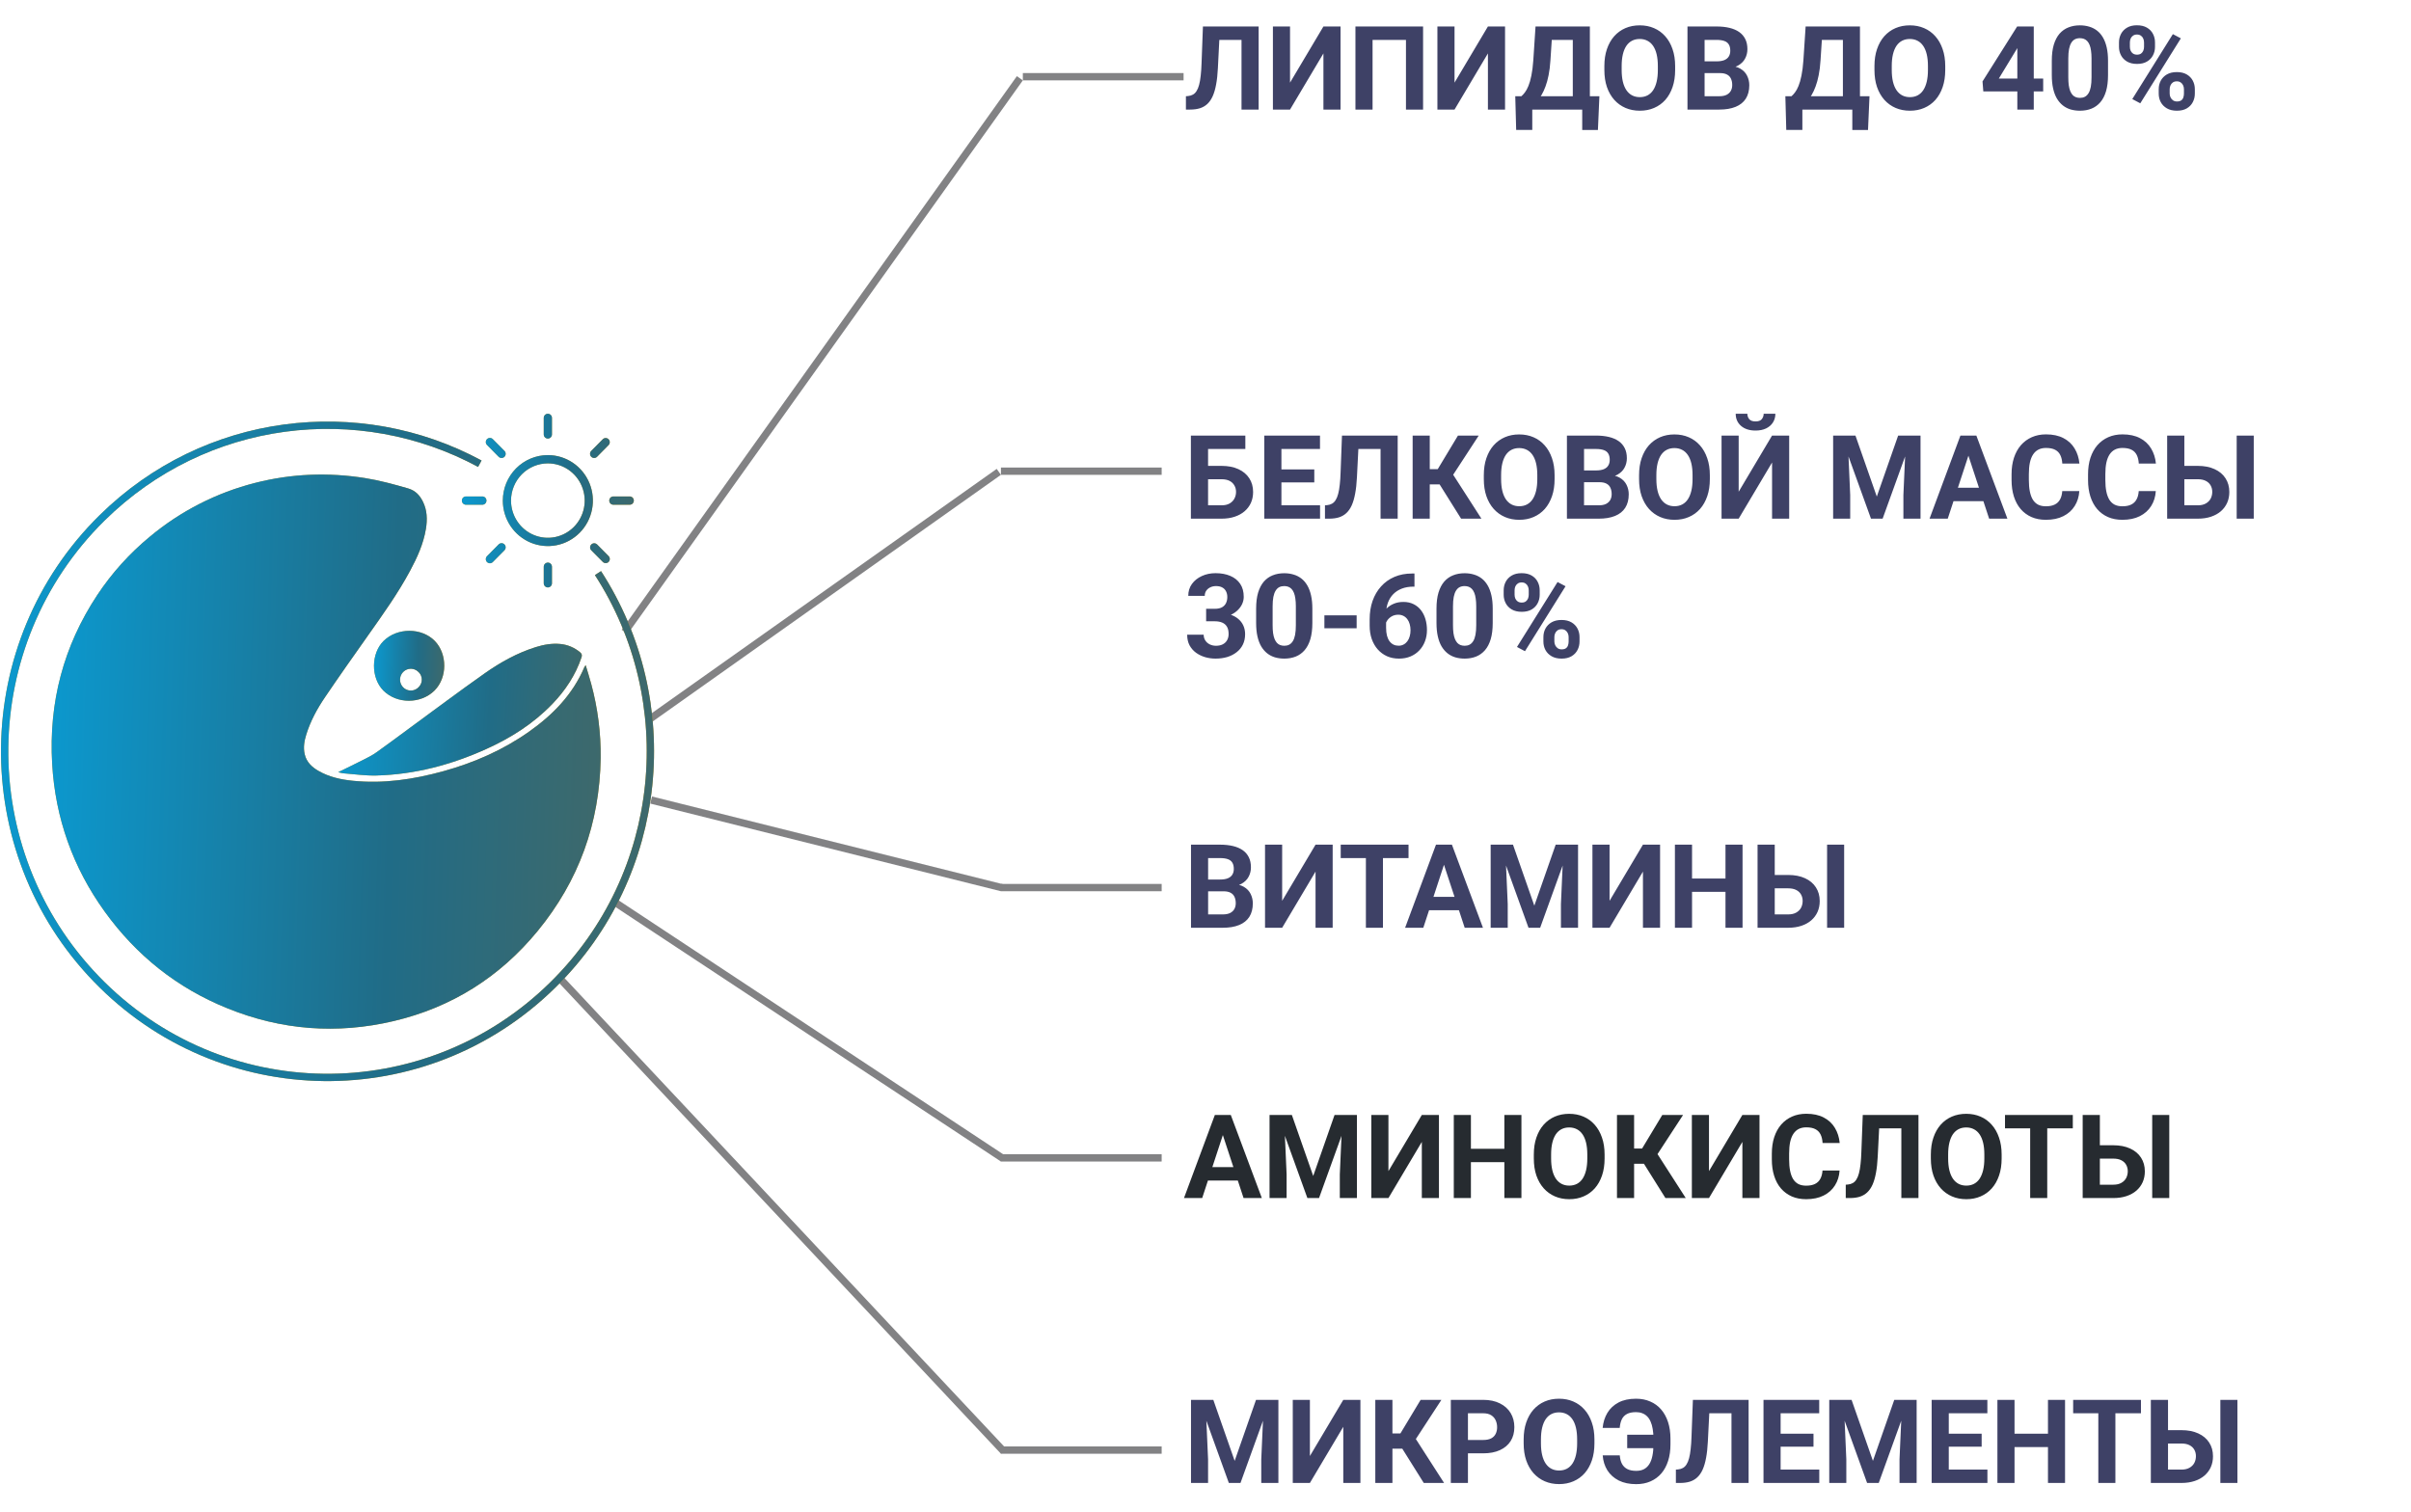 <svg width="330" height="207" viewBox="0 0 330 207" fill="none" xmlns="http://www.w3.org/2000/svg">
<path d="M170.602 3.625V5.461H164.945V3.625H170.602ZM172.273 3.625V15H169.93V3.625H172.273ZM164.648 3.625H166.984L166.695 9.336C166.654 10.19 166.573 10.932 166.453 11.562C166.339 12.193 166.182 12.729 165.984 13.172C165.786 13.609 165.542 13.963 165.25 14.234C164.964 14.5 164.625 14.695 164.234 14.82C163.844 14.94 163.398 15 162.898 15H162.32V13.172L162.617 13.148C162.872 13.122 163.096 13.055 163.289 12.945C163.482 12.836 163.646 12.672 163.781 12.453C163.922 12.234 164.036 11.956 164.125 11.617C164.219 11.273 164.292 10.854 164.344 10.359C164.401 9.865 164.44 9.286 164.461 8.625L164.648 3.625ZM176.57 11.312L181.141 3.625H183.484V15H181.141V7.312L176.57 15H174.227V3.625H176.57V11.312ZM194.781 3.625V15H192.438V5.461H187.867V15H185.523V3.625H194.781ZM199.086 11.312L203.656 3.625H206V15H203.656V7.312L199.086 15H196.742V3.625H199.086V11.312ZM217.227 13.172V15H209.031V13.172H217.227ZM209.727 13.172V17.789H207.523L207.398 13.172H209.727ZM218.914 13.172L218.711 17.797H216.562V13.172H218.914ZM215.938 3.625V5.461H210.461V3.625H215.938ZM217.609 3.625V15H215.273V3.625H217.609ZM210.172 3.625H212.516L212.211 8.258C212.164 9.023 212.081 9.701 211.961 10.289C211.846 10.872 211.706 11.385 211.539 11.828C211.378 12.271 211.198 12.659 211 12.992C210.802 13.32 210.594 13.607 210.375 13.852C210.156 14.091 209.935 14.305 209.711 14.492C209.487 14.675 209.268 14.844 209.055 15H207.711V13.172H208.234C208.385 13.047 208.544 12.875 208.711 12.656C208.883 12.438 209.044 12.143 209.195 11.773C209.352 11.398 209.487 10.925 209.602 10.352C209.721 9.779 209.81 9.081 209.867 8.258L210.172 3.625ZM229.281 9.047V9.586C229.281 10.45 229.164 11.227 228.93 11.914C228.695 12.602 228.365 13.188 227.938 13.672C227.51 14.151 227 14.518 226.406 14.773C225.818 15.029 225.164 15.156 224.445 15.156C223.732 15.156 223.078 15.029 222.484 14.773C221.896 14.518 221.385 14.151 220.953 13.672C220.521 13.188 220.185 12.602 219.945 11.914C219.711 11.227 219.594 10.45 219.594 9.586V9.047C219.594 8.177 219.711 7.401 219.945 6.719C220.18 6.031 220.51 5.445 220.938 4.961C221.37 4.477 221.88 4.107 222.469 3.852C223.062 3.596 223.716 3.469 224.43 3.469C225.148 3.469 225.802 3.596 226.391 3.852C226.984 4.107 227.495 4.477 227.922 4.961C228.354 5.445 228.688 6.031 228.922 6.719C229.161 7.401 229.281 8.177 229.281 9.047ZM226.914 9.586V9.031C226.914 8.427 226.859 7.896 226.75 7.438C226.641 6.979 226.479 6.594 226.266 6.281C226.052 5.969 225.792 5.734 225.484 5.578C225.177 5.417 224.826 5.336 224.43 5.336C224.034 5.336 223.682 5.417 223.375 5.578C223.073 5.734 222.815 5.969 222.602 6.281C222.393 6.594 222.234 6.979 222.125 7.438C222.016 7.896 221.961 8.427 221.961 9.031V9.586C221.961 10.185 222.016 10.716 222.125 11.18C222.234 11.638 222.396 12.026 222.609 12.344C222.823 12.656 223.083 12.893 223.391 13.055C223.698 13.216 224.049 13.297 224.445 13.297C224.841 13.297 225.193 13.216 225.5 13.055C225.807 12.893 226.065 12.656 226.273 12.344C226.482 12.026 226.641 11.638 226.75 11.18C226.859 10.716 226.914 10.185 226.914 9.586ZM235.422 10.008H232.5L232.484 8.398H234.938C235.37 8.398 235.724 8.344 236 8.234C236.276 8.12 236.482 7.956 236.617 7.742C236.758 7.523 236.828 7.258 236.828 6.945C236.828 6.591 236.76 6.305 236.625 6.086C236.495 5.867 236.289 5.708 236.008 5.609C235.732 5.51 235.375 5.461 234.938 5.461H233.312V15H230.969V3.625H234.938C235.599 3.625 236.19 3.688 236.711 3.812C237.237 3.938 237.682 4.128 238.047 4.383C238.411 4.638 238.69 4.961 238.883 5.352C239.076 5.737 239.172 6.195 239.172 6.727C239.172 7.195 239.065 7.628 238.852 8.023C238.643 8.419 238.312 8.742 237.859 8.992C237.411 9.242 236.826 9.38 236.102 9.406L235.422 10.008ZM235.32 15H231.859L232.773 13.172H235.32C235.732 13.172 236.068 13.107 236.328 12.977C236.589 12.841 236.781 12.659 236.906 12.43C237.031 12.2 237.094 11.938 237.094 11.641C237.094 11.307 237.036 11.018 236.922 10.773C236.812 10.529 236.635 10.341 236.391 10.211C236.146 10.075 235.823 10.008 235.422 10.008H233.164L233.18 8.398H235.992L236.531 9.031C237.224 9.021 237.781 9.143 238.203 9.398C238.63 9.648 238.94 9.974 239.133 10.375C239.331 10.776 239.43 11.206 239.43 11.664C239.43 12.393 239.271 13.008 238.953 13.508C238.635 14.003 238.169 14.375 237.555 14.625C236.945 14.875 236.201 15 235.32 15ZM254.195 13.172V15H246V13.172H254.195ZM246.695 13.172V17.789H244.492L244.367 13.172H246.695ZM255.883 13.172L255.68 17.797H253.531V13.172H255.883ZM252.906 3.625V5.461H247.43V3.625H252.906ZM254.578 3.625V15H252.242V3.625H254.578ZM247.141 3.625H249.484L249.18 8.258C249.133 9.023 249.049 9.701 248.93 10.289C248.815 10.872 248.674 11.385 248.508 11.828C248.346 12.271 248.167 12.659 247.969 12.992C247.771 13.32 247.562 13.607 247.344 13.852C247.125 14.091 246.904 14.305 246.68 14.492C246.456 14.675 246.237 14.844 246.023 15H244.68V13.172H245.203C245.354 13.047 245.513 12.875 245.68 12.656C245.852 12.438 246.013 12.143 246.164 11.773C246.32 11.398 246.456 10.925 246.57 10.352C246.69 9.779 246.779 9.081 246.836 8.258L247.141 3.625ZM266.25 9.047V9.586C266.25 10.45 266.133 11.227 265.898 11.914C265.664 12.602 265.333 13.188 264.906 13.672C264.479 14.151 263.969 14.518 263.375 14.773C262.786 15.029 262.133 15.156 261.414 15.156C260.701 15.156 260.047 15.029 259.453 14.773C258.865 14.518 258.354 14.151 257.922 13.672C257.49 13.188 257.154 12.602 256.914 11.914C256.68 11.227 256.562 10.45 256.562 9.586V9.047C256.562 8.177 256.68 7.401 256.914 6.719C257.148 6.031 257.479 5.445 257.906 4.961C258.339 4.477 258.849 4.107 259.438 3.852C260.031 3.596 260.685 3.469 261.398 3.469C262.117 3.469 262.771 3.596 263.359 3.852C263.953 4.107 264.464 4.477 264.891 4.961C265.323 5.445 265.656 6.031 265.891 6.719C266.13 7.401 266.25 8.177 266.25 9.047ZM263.883 9.586V9.031C263.883 8.427 263.828 7.896 263.719 7.438C263.609 6.979 263.448 6.594 263.234 6.281C263.021 5.969 262.76 5.734 262.453 5.578C262.146 5.417 261.794 5.336 261.398 5.336C261.003 5.336 260.651 5.417 260.344 5.578C260.042 5.734 259.784 5.969 259.57 6.281C259.362 6.594 259.203 6.979 259.094 7.438C258.984 7.896 258.93 8.427 258.93 9.031V9.586C258.93 10.185 258.984 10.716 259.094 11.18C259.203 11.638 259.365 12.026 259.578 12.344C259.792 12.656 260.052 12.893 260.359 13.055C260.667 13.216 261.018 13.297 261.414 13.297C261.81 13.297 262.161 13.216 262.469 13.055C262.776 12.893 263.034 12.656 263.242 12.344C263.451 12.026 263.609 11.638 263.719 11.18C263.828 10.716 263.883 10.185 263.883 9.586ZM279.656 10.75V12.516H271.461L271.352 11.148L276.094 3.625H277.883L275.945 6.867L273.586 10.75H279.656ZM278.367 3.625V15H276.117V3.625H278.367ZM288.531 8.312V10.281C288.531 11.135 288.44 11.872 288.258 12.492C288.076 13.107 287.812 13.612 287.469 14.008C287.13 14.398 286.727 14.688 286.258 14.875C285.789 15.062 285.268 15.156 284.695 15.156C284.237 15.156 283.81 15.099 283.414 14.984C283.018 14.865 282.661 14.68 282.344 14.43C282.031 14.18 281.76 13.865 281.531 13.484C281.307 13.099 281.135 12.641 281.016 12.109C280.896 11.578 280.836 10.969 280.836 10.281V8.312C280.836 7.458 280.927 6.727 281.109 6.117C281.297 5.503 281.56 5 281.898 4.609C282.242 4.219 282.648 3.932 283.117 3.75C283.586 3.562 284.107 3.469 284.68 3.469C285.138 3.469 285.562 3.529 285.953 3.648C286.349 3.763 286.706 3.943 287.023 4.188C287.341 4.432 287.612 4.747 287.836 5.133C288.06 5.513 288.232 5.969 288.352 6.5C288.471 7.026 288.531 7.63 288.531 8.312ZM286.273 10.578V8.008C286.273 7.596 286.25 7.237 286.203 6.93C286.161 6.622 286.096 6.362 286.008 6.148C285.919 5.93 285.81 5.753 285.68 5.617C285.549 5.482 285.401 5.383 285.234 5.32C285.068 5.258 284.883 5.227 284.68 5.227C284.424 5.227 284.198 5.276 284 5.375C283.807 5.474 283.643 5.633 283.508 5.852C283.372 6.065 283.268 6.352 283.195 6.711C283.128 7.065 283.094 7.497 283.094 8.008V10.578C283.094 10.99 283.115 11.352 283.156 11.664C283.203 11.977 283.271 12.245 283.359 12.469C283.453 12.688 283.562 12.867 283.688 13.008C283.818 13.143 283.966 13.242 284.133 13.305C284.305 13.367 284.492 13.398 284.695 13.398C284.945 13.398 285.167 13.349 285.359 13.25C285.557 13.146 285.724 12.984 285.859 12.766C286 12.542 286.104 12.25 286.172 11.891C286.24 11.531 286.273 11.094 286.273 10.578ZM290.031 6.414V5.812C290.031 5.38 290.125 4.987 290.312 4.633C290.5 4.279 290.776 3.995 291.141 3.781C291.505 3.568 291.953 3.461 292.484 3.461C293.031 3.461 293.487 3.568 293.852 3.781C294.221 3.995 294.497 4.279 294.68 4.633C294.867 4.987 294.961 5.38 294.961 5.812V6.414C294.961 6.836 294.867 7.224 294.68 7.578C294.497 7.932 294.224 8.216 293.859 8.43C293.495 8.643 293.044 8.75 292.508 8.75C291.966 8.75 291.51 8.643 291.141 8.43C290.776 8.216 290.5 7.932 290.312 7.578C290.125 7.224 290.031 6.836 290.031 6.414ZM291.523 5.812V6.414C291.523 6.596 291.557 6.771 291.625 6.938C291.698 7.099 291.807 7.232 291.953 7.336C292.104 7.435 292.286 7.484 292.5 7.484C292.724 7.484 292.906 7.435 293.047 7.336C293.188 7.232 293.292 7.099 293.359 6.938C293.427 6.771 293.461 6.596 293.461 6.414V5.812C293.461 5.62 293.424 5.443 293.352 5.281C293.284 5.115 293.177 4.982 293.031 4.883C292.891 4.779 292.708 4.727 292.484 4.727C292.276 4.727 292.099 4.779 291.953 4.883C291.807 4.982 291.698 5.115 291.625 5.281C291.557 5.443 291.523 5.62 291.523 5.812ZM295.469 12.812V12.211C295.469 11.784 295.562 11.393 295.75 11.039C295.943 10.685 296.221 10.401 296.586 10.188C296.956 9.974 297.409 9.867 297.945 9.867C298.487 9.867 298.94 9.974 299.305 10.188C299.669 10.401 299.945 10.685 300.133 11.039C300.32 11.393 300.414 11.784 300.414 12.211V12.812C300.414 13.24 300.32 13.63 300.133 13.984C299.951 14.338 299.677 14.622 299.312 14.836C298.948 15.05 298.497 15.156 297.961 15.156C297.419 15.156 296.964 15.05 296.594 14.836C296.224 14.622 295.943 14.338 295.75 13.984C295.562 13.63 295.469 13.24 295.469 12.812ZM296.969 12.211V12.812C296.969 13 297.01 13.177 297.094 13.344C297.177 13.51 297.292 13.643 297.438 13.742C297.589 13.841 297.763 13.891 297.961 13.891C298.211 13.891 298.406 13.841 298.547 13.742C298.688 13.643 298.784 13.51 298.836 13.344C298.893 13.177 298.922 13 298.922 12.812V12.211C298.922 12.023 298.885 11.849 298.812 11.688C298.74 11.521 298.63 11.388 298.484 11.289C298.344 11.185 298.164 11.133 297.945 11.133C297.727 11.133 297.544 11.185 297.398 11.289C297.258 11.388 297.151 11.521 297.078 11.688C297.005 11.849 296.969 12.023 296.969 12.211ZM298.5 5.25L292.945 14.141L291.852 13.562L297.406 4.672L298.5 5.25Z" fill="#3E4166"/>
<path d="M170.453 59.625V61.461H165.336V71H163V59.625H170.453ZM164.531 63.773H167.188C168.083 63.773 168.854 63.922 169.5 64.219C170.146 64.516 170.643 64.932 170.992 65.469C171.341 66.005 171.516 66.63 171.516 67.344C171.516 67.885 171.417 68.38 171.219 68.828C171.021 69.271 170.732 69.656 170.352 69.984C169.977 70.307 169.523 70.557 168.992 70.734C168.461 70.912 167.859 71 167.188 71H163V59.625H165.352V69.172H167.188C167.635 69.172 168.005 69.088 168.297 68.922C168.589 68.755 168.807 68.534 168.953 68.258C169.104 67.977 169.18 67.667 169.18 67.328C169.18 67.005 169.104 66.713 168.953 66.453C168.807 66.188 168.589 65.979 168.297 65.828C168.005 65.677 167.635 65.602 167.188 65.602H164.531V63.773ZM180.68 69.172V71H174.625V69.172H180.68ZM175.391 59.625V71H173.047V59.625H175.391ZM179.891 64.258V66.039H174.625V64.258H179.891ZM180.672 59.625V61.461H174.625V59.625H180.672ZM189.633 59.625V61.461H183.977V59.625H189.633ZM191.305 59.625V71H188.961V59.625H191.305ZM183.68 59.625H186.016L185.727 65.336C185.685 66.19 185.604 66.932 185.484 67.562C185.37 68.193 185.214 68.729 185.016 69.172C184.818 69.609 184.573 69.963 184.281 70.234C183.995 70.5 183.656 70.695 183.266 70.82C182.875 70.94 182.43 71 181.93 71H181.352V69.172L181.648 69.148C181.904 69.122 182.128 69.055 182.32 68.945C182.513 68.836 182.677 68.672 182.812 68.453C182.953 68.234 183.068 67.956 183.156 67.617C183.25 67.273 183.323 66.854 183.375 66.359C183.432 65.865 183.471 65.287 183.492 64.625L183.68 59.625ZM195.695 59.625V71H193.352V59.625H195.695ZM202.398 59.625L198.039 66.305H195.172L194.875 64.219H196.789L199.555 59.625H202.398ZM199.984 71L196.797 65.914L198.422 64.242L202.766 71H199.984ZM212.781 65.047V65.586C212.781 66.451 212.664 67.227 212.43 67.914C212.195 68.602 211.865 69.188 211.438 69.672C211.01 70.151 210.5 70.518 209.906 70.773C209.318 71.029 208.664 71.156 207.945 71.156C207.232 71.156 206.578 71.029 205.984 70.773C205.396 70.518 204.885 70.151 204.453 69.672C204.021 69.188 203.685 68.602 203.445 67.914C203.211 67.227 203.094 66.451 203.094 65.586V65.047C203.094 64.177 203.211 63.401 203.445 62.719C203.68 62.031 204.01 61.445 204.438 60.961C204.87 60.477 205.38 60.107 205.969 59.852C206.562 59.596 207.216 59.469 207.93 59.469C208.648 59.469 209.302 59.596 209.891 59.852C210.484 60.107 210.995 60.477 211.422 60.961C211.854 61.445 212.188 62.031 212.422 62.719C212.661 63.401 212.781 64.177 212.781 65.047ZM210.414 65.586V65.031C210.414 64.427 210.359 63.896 210.25 63.438C210.141 62.979 209.979 62.594 209.766 62.281C209.552 61.969 209.292 61.734 208.984 61.578C208.677 61.417 208.326 61.336 207.93 61.336C207.534 61.336 207.182 61.417 206.875 61.578C206.573 61.734 206.315 61.969 206.102 62.281C205.893 62.594 205.734 62.979 205.625 63.438C205.516 63.896 205.461 64.427 205.461 65.031V65.586C205.461 66.185 205.516 66.716 205.625 67.18C205.734 67.638 205.896 68.026 206.109 68.344C206.323 68.656 206.583 68.893 206.891 69.055C207.198 69.216 207.549 69.297 207.945 69.297C208.341 69.297 208.693 69.216 209 69.055C209.307 68.893 209.565 68.656 209.773 68.344C209.982 68.026 210.141 67.638 210.25 67.18C210.359 66.716 210.414 66.185 210.414 65.586ZM218.922 66.008H216L215.984 64.398H218.438C218.87 64.398 219.224 64.344 219.5 64.234C219.776 64.12 219.982 63.956 220.117 63.742C220.258 63.523 220.328 63.258 220.328 62.945C220.328 62.591 220.26 62.305 220.125 62.086C219.995 61.867 219.789 61.708 219.508 61.609C219.232 61.51 218.875 61.461 218.438 61.461H216.812V71H214.469V59.625H218.438C219.099 59.625 219.69 59.688 220.211 59.812C220.737 59.938 221.182 60.128 221.547 60.383C221.911 60.638 222.19 60.961 222.383 61.352C222.576 61.737 222.672 62.195 222.672 62.727C222.672 63.195 222.565 63.628 222.352 64.023C222.143 64.419 221.812 64.742 221.359 64.992C220.911 65.242 220.326 65.38 219.602 65.406L218.922 66.008ZM218.82 71H215.359L216.273 69.172H218.82C219.232 69.172 219.568 69.107 219.828 68.977C220.089 68.841 220.281 68.659 220.406 68.43C220.531 68.201 220.594 67.938 220.594 67.641C220.594 67.307 220.536 67.018 220.422 66.773C220.312 66.529 220.135 66.341 219.891 66.211C219.646 66.076 219.323 66.008 218.922 66.008H216.664L216.68 64.398H219.492L220.031 65.031C220.724 65.021 221.281 65.143 221.703 65.398C222.13 65.648 222.44 65.974 222.633 66.375C222.831 66.776 222.93 67.206 222.93 67.664C222.93 68.393 222.771 69.008 222.453 69.508C222.135 70.003 221.669 70.375 221.055 70.625C220.445 70.875 219.701 71 218.82 71ZM234.031 65.047V65.586C234.031 66.451 233.914 67.227 233.68 67.914C233.445 68.602 233.115 69.188 232.688 69.672C232.26 70.151 231.75 70.518 231.156 70.773C230.568 71.029 229.914 71.156 229.195 71.156C228.482 71.156 227.828 71.029 227.234 70.773C226.646 70.518 226.135 70.151 225.703 69.672C225.271 69.188 224.935 68.602 224.695 67.914C224.461 67.227 224.344 66.451 224.344 65.586V65.047C224.344 64.177 224.461 63.401 224.695 62.719C224.93 62.031 225.26 61.445 225.688 60.961C226.12 60.477 226.63 60.107 227.219 59.852C227.812 59.596 228.466 59.469 229.18 59.469C229.898 59.469 230.552 59.596 231.141 59.852C231.734 60.107 232.245 60.477 232.672 60.961C233.104 61.445 233.438 62.031 233.672 62.719C233.911 63.401 234.031 64.177 234.031 65.047ZM231.664 65.586V65.031C231.664 64.427 231.609 63.896 231.5 63.438C231.391 62.979 231.229 62.594 231.016 62.281C230.802 61.969 230.542 61.734 230.234 61.578C229.927 61.417 229.576 61.336 229.18 61.336C228.784 61.336 228.432 61.417 228.125 61.578C227.823 61.734 227.565 61.969 227.352 62.281C227.143 62.594 226.984 62.979 226.875 63.438C226.766 63.896 226.711 64.427 226.711 65.031V65.586C226.711 66.185 226.766 66.716 226.875 67.18C226.984 67.638 227.146 68.026 227.359 68.344C227.573 68.656 227.833 68.893 228.141 69.055C228.448 69.216 228.799 69.297 229.195 69.297C229.591 69.297 229.943 69.216 230.25 69.055C230.557 68.893 230.815 68.656 231.023 68.344C231.232 68.026 231.391 67.638 231.5 67.18C231.609 66.716 231.664 66.185 231.664 65.586ZM237.977 67.312L242.547 59.625H244.891V71H242.547V63.312L237.977 71H235.633V59.625H237.977V67.312ZM241.398 56.641H243C243 57.089 242.888 57.487 242.664 57.836C242.445 58.18 242.133 58.45 241.727 58.648C241.32 58.841 240.841 58.938 240.289 58.938C239.451 58.938 238.786 58.724 238.297 58.297C237.812 57.87 237.57 57.318 237.57 56.641H239.164C239.164 56.911 239.247 57.154 239.414 57.367C239.586 57.581 239.878 57.688 240.289 57.688C240.695 57.688 240.982 57.581 241.148 57.367C241.315 57.154 241.398 56.911 241.398 56.641ZM251.977 59.625H253.961L256.883 67.977L259.805 59.625H261.789L257.68 71H256.086L251.977 59.625ZM250.906 59.625H252.883L253.242 67.766V71H250.906V59.625ZM260.883 59.625H262.867V71H260.523V67.766L260.883 59.625ZM269.688 61.57L266.594 71H264.102L268.328 59.625H269.914L269.688 61.57ZM272.258 71L269.156 61.57L268.906 59.625H270.508L274.758 71H272.258ZM272.117 66.766V68.602H266.109V66.766H272.117ZM282.266 67.227H284.602C284.555 67.992 284.344 68.672 283.969 69.266C283.599 69.859 283.081 70.323 282.414 70.656C281.753 70.99 280.956 71.156 280.023 71.156C279.294 71.156 278.641 71.031 278.062 70.781C277.484 70.526 276.99 70.162 276.578 69.688C276.172 69.213 275.862 68.641 275.648 67.969C275.435 67.297 275.328 66.544 275.328 65.711V64.922C275.328 64.088 275.438 63.336 275.656 62.664C275.88 61.987 276.198 61.411 276.609 60.938C277.026 60.464 277.523 60.099 278.102 59.844C278.68 59.589 279.326 59.461 280.039 59.461C280.987 59.461 281.786 59.633 282.438 59.977C283.094 60.32 283.602 60.794 283.961 61.398C284.326 62.003 284.544 62.69 284.617 63.461H282.273C282.247 63.003 282.156 62.615 282 62.297C281.844 61.974 281.607 61.732 281.289 61.57C280.977 61.404 280.56 61.32 280.039 61.32C279.648 61.32 279.307 61.393 279.016 61.539C278.724 61.685 278.479 61.906 278.281 62.203C278.083 62.5 277.935 62.875 277.836 63.328C277.742 63.776 277.695 64.302 277.695 64.906V65.711C277.695 66.299 277.74 66.818 277.828 67.266C277.917 67.708 278.052 68.083 278.234 68.391C278.422 68.693 278.661 68.922 278.953 69.078C279.25 69.229 279.607 69.305 280.023 69.305C280.513 69.305 280.917 69.227 281.234 69.07C281.552 68.914 281.794 68.682 281.961 68.375C282.133 68.068 282.234 67.685 282.266 67.227ZM292.734 67.227H295.07C295.023 67.992 294.812 68.672 294.438 69.266C294.068 69.859 293.549 70.323 292.883 70.656C292.221 70.99 291.424 71.156 290.492 71.156C289.763 71.156 289.109 71.031 288.531 70.781C287.953 70.526 287.458 70.162 287.047 69.688C286.641 69.213 286.331 68.641 286.117 67.969C285.904 67.297 285.797 66.544 285.797 65.711V64.922C285.797 64.088 285.906 63.336 286.125 62.664C286.349 61.987 286.667 61.411 287.078 60.938C287.495 60.464 287.992 60.099 288.57 59.844C289.148 59.589 289.794 59.461 290.508 59.461C291.456 59.461 292.255 59.633 292.906 59.977C293.562 60.32 294.07 60.794 294.43 61.398C294.794 62.003 295.013 62.69 295.086 63.461H292.742C292.716 63.003 292.625 62.615 292.469 62.297C292.312 61.974 292.076 61.732 291.758 61.57C291.445 61.404 291.029 61.32 290.508 61.32C290.117 61.32 289.776 61.393 289.484 61.539C289.193 61.685 288.948 61.906 288.75 62.203C288.552 62.5 288.404 62.875 288.305 63.328C288.211 63.776 288.164 64.302 288.164 64.906V65.711C288.164 66.299 288.208 66.818 288.297 67.266C288.385 67.708 288.521 68.083 288.703 68.391C288.891 68.693 289.13 68.922 289.422 69.078C289.719 69.229 290.076 69.305 290.492 69.305C290.982 69.305 291.385 69.227 291.703 69.07C292.021 68.914 292.263 68.682 292.43 68.375C292.602 68.068 292.703 67.685 292.734 67.227ZM298.156 63.773H300.812C301.703 63.773 302.471 63.922 303.117 64.219C303.768 64.516 304.266 64.932 304.609 65.469C304.958 66.005 305.133 66.63 305.133 67.344C305.133 67.885 305.034 68.38 304.836 68.828C304.638 69.271 304.352 69.656 303.977 69.984C303.602 70.307 303.148 70.557 302.617 70.734C302.086 70.912 301.484 71 300.812 71H296.625V59.625H298.977V69.172H300.812C301.255 69.172 301.622 69.088 301.914 68.922C302.211 68.755 302.432 68.534 302.578 68.258C302.724 67.977 302.797 67.667 302.797 67.328C302.797 67.005 302.724 66.713 302.578 66.453C302.432 66.188 302.211 65.979 301.914 65.828C301.622 65.677 301.255 65.602 300.812 65.602H298.156V63.773ZM308.477 59.625V71H306.141V59.625H308.477ZM165.086 83.336H166.289C166.674 83.336 166.992 83.271 167.242 83.141C167.492 83.005 167.677 82.818 167.797 82.578C167.922 82.333 167.984 82.049 167.984 81.727C167.984 81.435 167.927 81.177 167.812 80.953C167.703 80.724 167.534 80.547 167.305 80.422C167.076 80.292 166.786 80.227 166.438 80.227C166.161 80.227 165.906 80.281 165.672 80.391C165.438 80.5 165.25 80.654 165.109 80.852C164.969 81.049 164.898 81.289 164.898 81.57H162.641C162.641 80.945 162.807 80.401 163.141 79.938C163.479 79.474 163.932 79.112 164.5 78.852C165.068 78.591 165.693 78.461 166.375 78.461C167.146 78.461 167.82 78.586 168.398 78.836C168.977 79.081 169.427 79.443 169.75 79.922C170.073 80.401 170.234 80.995 170.234 81.703C170.234 82.062 170.151 82.412 169.984 82.75C169.818 83.083 169.578 83.385 169.266 83.656C168.958 83.922 168.583 84.135 168.141 84.297C167.698 84.453 167.201 84.531 166.648 84.531H165.086V83.336ZM165.086 85.047V83.883H166.648C167.268 83.883 167.812 83.953 168.281 84.094C168.75 84.234 169.143 84.438 169.461 84.703C169.779 84.963 170.018 85.273 170.18 85.633C170.341 85.987 170.422 86.38 170.422 86.812C170.422 87.344 170.32 87.818 170.117 88.234C169.914 88.646 169.628 88.995 169.258 89.281C168.893 89.568 168.466 89.787 167.977 89.938C167.487 90.083 166.953 90.156 166.375 90.156C165.896 90.156 165.424 90.091 164.961 89.961C164.503 89.826 164.086 89.625 163.711 89.359C163.341 89.088 163.044 88.75 162.82 88.344C162.602 87.932 162.492 87.445 162.492 86.883H164.75C164.75 87.174 164.823 87.435 164.969 87.664C165.115 87.893 165.315 88.073 165.57 88.203C165.831 88.333 166.12 88.398 166.438 88.398C166.797 88.398 167.104 88.333 167.359 88.203C167.62 88.068 167.818 87.88 167.953 87.641C168.094 87.396 168.164 87.112 168.164 86.789C168.164 86.372 168.089 86.039 167.938 85.789C167.786 85.534 167.57 85.346 167.289 85.227C167.008 85.107 166.674 85.047 166.289 85.047H165.086ZM179.625 83.312V85.281C179.625 86.135 179.534 86.872 179.352 87.492C179.169 88.107 178.906 88.612 178.562 89.008C178.224 89.398 177.82 89.688 177.352 89.875C176.883 90.062 176.362 90.156 175.789 90.156C175.331 90.156 174.904 90.099 174.508 89.984C174.112 89.865 173.755 89.68 173.438 89.43C173.125 89.18 172.854 88.865 172.625 88.484C172.401 88.099 172.229 87.641 172.109 87.109C171.99 86.578 171.93 85.969 171.93 85.281V83.312C171.93 82.458 172.021 81.727 172.203 81.117C172.391 80.503 172.654 80 172.992 79.609C173.336 79.219 173.742 78.932 174.211 78.75C174.68 78.562 175.201 78.469 175.773 78.469C176.232 78.469 176.656 78.529 177.047 78.648C177.443 78.763 177.799 78.943 178.117 79.188C178.435 79.432 178.706 79.747 178.93 80.133C179.154 80.513 179.326 80.969 179.445 81.5C179.565 82.026 179.625 82.63 179.625 83.312ZM177.367 85.578V83.008C177.367 82.596 177.344 82.237 177.297 81.93C177.255 81.622 177.19 81.362 177.102 81.148C177.013 80.93 176.904 80.753 176.773 80.617C176.643 80.482 176.495 80.383 176.328 80.32C176.161 80.258 175.977 80.227 175.773 80.227C175.518 80.227 175.292 80.276 175.094 80.375C174.901 80.474 174.737 80.633 174.602 80.852C174.466 81.065 174.362 81.352 174.289 81.711C174.221 82.065 174.188 82.497 174.188 83.008V85.578C174.188 85.99 174.208 86.352 174.25 86.664C174.297 86.977 174.365 87.245 174.453 87.469C174.547 87.688 174.656 87.867 174.781 88.008C174.911 88.143 175.06 88.242 175.227 88.305C175.398 88.367 175.586 88.398 175.789 88.398C176.039 88.398 176.26 88.349 176.453 88.25C176.651 88.146 176.818 87.984 176.953 87.766C177.094 87.542 177.198 87.25 177.266 86.891C177.333 86.531 177.367 86.094 177.367 85.578ZM185.688 84.234V86H181.273V84.234H185.688ZM193.273 78.508H193.602V80.305H193.469C192.875 80.305 192.346 80.393 191.883 80.57C191.419 80.747 191.026 81 190.703 81.328C190.385 81.651 190.141 82.042 189.969 82.5C189.802 82.958 189.719 83.471 189.719 84.039V85.93C189.719 86.336 189.758 86.695 189.836 87.008C189.919 87.315 190.036 87.573 190.188 87.781C190.344 87.984 190.526 88.138 190.734 88.242C190.943 88.341 191.177 88.391 191.438 88.391C191.682 88.391 191.904 88.338 192.102 88.234C192.305 88.13 192.477 87.984 192.617 87.797C192.763 87.604 192.872 87.38 192.945 87.125C193.023 86.865 193.062 86.581 193.062 86.273C193.062 85.966 193.023 85.682 192.945 85.422C192.872 85.162 192.763 84.938 192.617 84.75C192.471 84.557 192.294 84.409 192.086 84.305C191.878 84.201 191.643 84.148 191.383 84.148C191.029 84.148 190.716 84.232 190.445 84.398C190.18 84.56 189.971 84.768 189.82 85.023C189.669 85.279 189.589 85.547 189.578 85.828L188.898 85.391C188.914 84.99 188.997 84.609 189.148 84.25C189.305 83.891 189.518 83.573 189.789 83.297C190.065 83.016 190.396 82.797 190.781 82.641C191.167 82.479 191.602 82.398 192.086 82.398C192.617 82.398 193.083 82.5 193.484 82.703C193.891 82.906 194.229 83.185 194.5 83.539C194.771 83.893 194.974 84.302 195.109 84.766C195.245 85.229 195.312 85.724 195.312 86.25C195.312 86.802 195.221 87.315 195.039 87.789C194.862 88.263 194.604 88.677 194.266 89.031C193.932 89.385 193.531 89.662 193.062 89.859C192.594 90.057 192.068 90.156 191.484 90.156C190.88 90.156 190.331 90.047 189.836 89.828C189.346 89.604 188.924 89.292 188.57 88.891C188.216 88.49 187.943 88.013 187.75 87.461C187.562 86.909 187.469 86.305 187.469 85.648V84.773C187.469 83.857 187.602 83.018 187.867 82.258C188.138 81.492 188.526 80.831 189.031 80.273C189.536 79.711 190.146 79.276 190.859 78.969C191.573 78.662 192.378 78.508 193.273 78.508ZM204.312 83.312V85.281C204.312 86.135 204.221 86.872 204.039 87.492C203.857 88.107 203.594 88.612 203.25 89.008C202.911 89.398 202.508 89.688 202.039 89.875C201.57 90.062 201.049 90.156 200.477 90.156C200.018 90.156 199.591 90.099 199.195 89.984C198.799 89.865 198.443 89.68 198.125 89.43C197.812 89.18 197.542 88.865 197.312 88.484C197.089 88.099 196.917 87.641 196.797 87.109C196.677 86.578 196.617 85.969 196.617 85.281V83.312C196.617 82.458 196.708 81.727 196.891 81.117C197.078 80.503 197.341 80 197.68 79.609C198.023 79.219 198.43 78.932 198.898 78.75C199.367 78.562 199.888 78.469 200.461 78.469C200.919 78.469 201.344 78.529 201.734 78.648C202.13 78.763 202.487 78.943 202.805 79.188C203.122 79.432 203.393 79.747 203.617 80.133C203.841 80.513 204.013 80.969 204.133 81.5C204.253 82.026 204.312 82.63 204.312 83.312ZM202.055 85.578V83.008C202.055 82.596 202.031 82.237 201.984 81.93C201.943 81.622 201.878 81.362 201.789 81.148C201.701 80.93 201.591 80.753 201.461 80.617C201.331 80.482 201.182 80.383 201.016 80.32C200.849 80.258 200.664 80.227 200.461 80.227C200.206 80.227 199.979 80.276 199.781 80.375C199.589 80.474 199.424 80.633 199.289 80.852C199.154 81.065 199.049 81.352 198.977 81.711C198.909 82.065 198.875 82.497 198.875 83.008V85.578C198.875 85.99 198.896 86.352 198.938 86.664C198.984 86.977 199.052 87.245 199.141 87.469C199.234 87.688 199.344 87.867 199.469 88.008C199.599 88.143 199.747 88.242 199.914 88.305C200.086 88.367 200.273 88.398 200.477 88.398C200.727 88.398 200.948 88.349 201.141 88.25C201.339 88.146 201.505 87.984 201.641 87.766C201.781 87.542 201.885 87.25 201.953 86.891C202.021 86.531 202.055 86.094 202.055 85.578ZM205.812 81.414V80.812C205.812 80.38 205.906 79.987 206.094 79.633C206.281 79.279 206.557 78.995 206.922 78.781C207.286 78.568 207.734 78.461 208.266 78.461C208.812 78.461 209.268 78.568 209.633 78.781C210.003 78.995 210.279 79.279 210.461 79.633C210.648 79.987 210.742 80.38 210.742 80.812V81.414C210.742 81.836 210.648 82.224 210.461 82.578C210.279 82.932 210.005 83.216 209.641 83.43C209.276 83.643 208.826 83.75 208.289 83.75C207.747 83.75 207.292 83.643 206.922 83.43C206.557 83.216 206.281 82.932 206.094 82.578C205.906 82.224 205.812 81.836 205.812 81.414ZM207.305 80.812V81.414C207.305 81.596 207.339 81.771 207.406 81.938C207.479 82.099 207.589 82.232 207.734 82.336C207.885 82.435 208.068 82.484 208.281 82.484C208.505 82.484 208.688 82.435 208.828 82.336C208.969 82.232 209.073 82.099 209.141 81.938C209.208 81.771 209.242 81.596 209.242 81.414V80.812C209.242 80.62 209.206 80.443 209.133 80.281C209.065 80.115 208.958 79.982 208.812 79.883C208.672 79.779 208.49 79.727 208.266 79.727C208.057 79.727 207.88 79.779 207.734 79.883C207.589 79.982 207.479 80.115 207.406 80.281C207.339 80.443 207.305 80.62 207.305 80.812ZM211.25 87.812V87.211C211.25 86.784 211.344 86.393 211.531 86.039C211.724 85.685 212.003 85.401 212.367 85.188C212.737 84.974 213.19 84.867 213.727 84.867C214.268 84.867 214.721 84.974 215.086 85.188C215.451 85.401 215.727 85.685 215.914 86.039C216.102 86.393 216.195 86.784 216.195 87.211V87.812C216.195 88.24 216.102 88.63 215.914 88.984C215.732 89.338 215.458 89.622 215.094 89.836C214.729 90.049 214.279 90.156 213.742 90.156C213.201 90.156 212.745 90.049 212.375 89.836C212.005 89.622 211.724 89.338 211.531 88.984C211.344 88.63 211.25 88.24 211.25 87.812ZM212.75 87.211V87.812C212.75 88 212.792 88.177 212.875 88.344C212.958 88.51 213.073 88.643 213.219 88.742C213.37 88.841 213.544 88.891 213.742 88.891C213.992 88.891 214.188 88.841 214.328 88.742C214.469 88.643 214.565 88.51 214.617 88.344C214.674 88.177 214.703 88 214.703 87.812V87.211C214.703 87.023 214.667 86.849 214.594 86.688C214.521 86.521 214.411 86.388 214.266 86.289C214.125 86.185 213.945 86.133 213.727 86.133C213.508 86.133 213.326 86.185 213.18 86.289C213.039 86.388 212.932 86.521 212.859 86.688C212.786 86.849 212.75 87.023 212.75 87.211ZM214.281 80.25L208.727 89.141L207.633 88.562L213.188 79.672L214.281 80.25Z" fill="#3E4166"/>
<path d="M167.469 122.008H164.547L164.531 120.398H166.984C167.417 120.398 167.771 120.344 168.047 120.234C168.323 120.12 168.529 119.956 168.664 119.742C168.805 119.523 168.875 119.258 168.875 118.945C168.875 118.591 168.807 118.305 168.672 118.086C168.542 117.867 168.336 117.708 168.055 117.609C167.779 117.51 167.422 117.461 166.984 117.461H165.359V127H163.016V115.625H166.984C167.646 115.625 168.237 115.688 168.758 115.812C169.284 115.938 169.729 116.128 170.094 116.383C170.458 116.638 170.737 116.961 170.93 117.352C171.122 117.737 171.219 118.195 171.219 118.727C171.219 119.195 171.112 119.628 170.898 120.023C170.69 120.419 170.359 120.742 169.906 120.992C169.458 121.242 168.872 121.38 168.148 121.406L167.469 122.008ZM167.367 127H163.906L164.82 125.172H167.367C167.779 125.172 168.115 125.107 168.375 124.977C168.635 124.841 168.828 124.659 168.953 124.43C169.078 124.201 169.141 123.938 169.141 123.641C169.141 123.307 169.083 123.018 168.969 122.773C168.859 122.529 168.682 122.341 168.438 122.211C168.193 122.076 167.87 122.008 167.469 122.008H165.211L165.227 120.398H168.039L168.578 121.031C169.271 121.021 169.828 121.143 170.25 121.398C170.677 121.648 170.987 121.974 171.18 122.375C171.378 122.776 171.477 123.206 171.477 123.664C171.477 124.393 171.318 125.008 171 125.508C170.682 126.003 170.216 126.375 169.602 126.625C168.992 126.875 168.247 127 167.367 127ZM175.492 123.312L180.062 115.625H182.406V127H180.062V119.312L175.492 127H173.148V115.625H175.492V123.312ZM189.289 115.625V127H186.953V115.625H189.289ZM192.789 115.625V117.461H183.508V115.625H192.789ZM197.906 117.57L194.812 127H192.32L196.547 115.625H198.133L197.906 117.57ZM200.477 127L197.375 117.57L197.125 115.625H198.727L202.977 127H200.477ZM200.336 122.766V124.602H194.328V122.766H200.336ZM205.102 115.625H207.086L210.008 123.977L212.93 115.625H214.914L210.805 127H209.211L205.102 115.625ZM204.031 115.625H206.008L206.367 123.766V127H204.031V115.625ZM214.008 115.625H215.992V127H213.648V123.766L214.008 115.625ZM220.305 123.312L224.875 115.625H227.219V127H224.875V119.312L220.305 127H217.961V115.625H220.305V123.312ZM236.836 120.258V122.086H230.898V120.258H236.836ZM231.594 115.625V127H229.25V115.625H231.594ZM238.508 115.625V127H236.172V115.625H238.508ZM242.094 119.773H244.75C245.641 119.773 246.409 119.922 247.055 120.219C247.706 120.516 248.203 120.932 248.547 121.469C248.896 122.005 249.07 122.63 249.07 123.344C249.07 123.885 248.971 124.38 248.773 124.828C248.576 125.271 248.289 125.656 247.914 125.984C247.539 126.307 247.086 126.557 246.555 126.734C246.023 126.911 245.422 127 244.75 127H240.562V115.625H242.914V125.172H244.75C245.193 125.172 245.56 125.089 245.852 124.922C246.148 124.755 246.37 124.534 246.516 124.258C246.661 123.977 246.734 123.667 246.734 123.328C246.734 123.005 246.661 122.714 246.516 122.453C246.37 122.188 246.148 121.979 245.852 121.828C245.56 121.677 245.193 121.602 244.75 121.602H242.094V119.773ZM252.414 115.625V127H250.078V115.625H252.414Z" fill="#3E4166"/>
<path d="M167.641 154.57L164.547 164H162.055L166.281 152.625H167.867L167.641 154.57ZM170.211 164L167.109 154.57L166.859 152.625H168.461L172.711 164H170.211ZM170.07 159.766V161.602H164.062V159.766H170.07ZM174.836 152.625H176.82L179.742 160.977L182.664 152.625H184.648L180.539 164H178.945L174.836 152.625ZM173.766 152.625H175.742L176.102 160.766V164H173.766V152.625ZM183.742 152.625H185.727V164H183.383V160.766L183.742 152.625ZM190.039 160.312L194.609 152.625H196.953V164H194.609V156.312L190.039 164H187.695V152.625H190.039V160.312ZM206.57 157.258V159.086H200.633V157.258H206.57ZM201.328 152.625V164H198.984V152.625H201.328ZM208.242 152.625V164H205.906V152.625H208.242ZM219.625 158.047V158.586C219.625 159.451 219.508 160.227 219.273 160.914C219.039 161.602 218.708 162.188 218.281 162.672C217.854 163.151 217.344 163.518 216.75 163.773C216.161 164.029 215.508 164.156 214.789 164.156C214.076 164.156 213.422 164.029 212.828 163.773C212.24 163.518 211.729 163.151 211.297 162.672C210.865 162.188 210.529 161.602 210.289 160.914C210.055 160.227 209.938 159.451 209.938 158.586V158.047C209.938 157.177 210.055 156.401 210.289 155.719C210.523 155.031 210.854 154.445 211.281 153.961C211.714 153.477 212.224 153.107 212.812 152.852C213.406 152.596 214.06 152.469 214.773 152.469C215.492 152.469 216.146 152.596 216.734 152.852C217.328 153.107 217.839 153.477 218.266 153.961C218.698 154.445 219.031 155.031 219.266 155.719C219.505 156.401 219.625 157.177 219.625 158.047ZM217.258 158.586V158.031C217.258 157.427 217.203 156.896 217.094 156.438C216.984 155.979 216.823 155.594 216.609 155.281C216.396 154.969 216.135 154.734 215.828 154.578C215.521 154.417 215.169 154.336 214.773 154.336C214.378 154.336 214.026 154.417 213.719 154.578C213.417 154.734 213.159 154.969 212.945 155.281C212.737 155.594 212.578 155.979 212.469 156.438C212.359 156.896 212.305 157.427 212.305 158.031V158.586C212.305 159.185 212.359 159.716 212.469 160.18C212.578 160.638 212.74 161.026 212.953 161.344C213.167 161.656 213.427 161.893 213.734 162.055C214.042 162.216 214.393 162.297 214.789 162.297C215.185 162.297 215.536 162.216 215.844 162.055C216.151 161.893 216.409 161.656 216.617 161.344C216.826 161.026 216.984 160.638 217.094 160.18C217.203 159.716 217.258 159.185 217.258 158.586ZM223.664 152.625V164H221.32V152.625H223.664ZM230.367 152.625L226.008 159.305H223.141L222.844 157.219H224.758L227.523 152.625H230.367ZM227.953 164L224.766 158.914L226.391 157.242L230.734 164H227.953ZM233.914 160.312L238.484 152.625H240.828V164H238.484V156.312L233.914 164H231.57V152.625H233.914V160.312ZM249.453 160.227H251.789C251.742 160.992 251.531 161.672 251.156 162.266C250.786 162.859 250.268 163.323 249.602 163.656C248.94 163.99 248.143 164.156 247.211 164.156C246.482 164.156 245.828 164.031 245.25 163.781C244.672 163.526 244.177 163.161 243.766 162.688C243.359 162.214 243.049 161.641 242.836 160.969C242.622 160.297 242.516 159.544 242.516 158.711V157.922C242.516 157.089 242.625 156.336 242.844 155.664C243.068 154.987 243.385 154.411 243.797 153.938C244.214 153.464 244.711 153.099 245.289 152.844C245.867 152.589 246.513 152.461 247.227 152.461C248.174 152.461 248.974 152.633 249.625 152.977C250.281 153.32 250.789 153.794 251.148 154.398C251.513 155.003 251.732 155.69 251.805 156.461H249.461C249.435 156.003 249.344 155.615 249.188 155.297C249.031 154.974 248.794 154.732 248.477 154.57C248.164 154.404 247.747 154.32 247.227 154.32C246.836 154.32 246.495 154.393 246.203 154.539C245.911 154.685 245.667 154.906 245.469 155.203C245.271 155.5 245.122 155.875 245.023 156.328C244.93 156.776 244.883 157.302 244.883 157.906V158.711C244.883 159.299 244.927 159.818 245.016 160.266C245.104 160.708 245.24 161.083 245.422 161.391C245.609 161.693 245.849 161.922 246.141 162.078C246.438 162.229 246.794 162.305 247.211 162.305C247.701 162.305 248.104 162.227 248.422 162.07C248.74 161.914 248.982 161.682 249.148 161.375C249.32 161.068 249.422 160.685 249.453 160.227ZM260.914 152.625V154.461H255.258V152.625H260.914ZM262.586 152.625V164H260.242V152.625H262.586ZM254.961 152.625H257.297L257.008 158.336C256.966 159.19 256.885 159.932 256.766 160.562C256.651 161.193 256.495 161.729 256.297 162.172C256.099 162.609 255.854 162.964 255.562 163.234C255.276 163.5 254.938 163.695 254.547 163.82C254.156 163.94 253.711 164 253.211 164H252.633V162.172L252.93 162.148C253.185 162.122 253.409 162.055 253.602 161.945C253.794 161.836 253.958 161.672 254.094 161.453C254.234 161.234 254.349 160.956 254.438 160.617C254.531 160.273 254.604 159.854 254.656 159.359C254.714 158.865 254.753 158.286 254.773 157.625L254.961 152.625ZM273.969 158.047V158.586C273.969 159.451 273.852 160.227 273.617 160.914C273.383 161.602 273.052 162.188 272.625 162.672C272.198 163.151 271.688 163.518 271.094 163.773C270.505 164.029 269.852 164.156 269.133 164.156C268.419 164.156 267.766 164.029 267.172 163.773C266.583 163.518 266.073 163.151 265.641 162.672C265.208 162.188 264.872 161.602 264.633 160.914C264.398 160.227 264.281 159.451 264.281 158.586V158.047C264.281 157.177 264.398 156.401 264.633 155.719C264.867 155.031 265.198 154.445 265.625 153.961C266.057 153.477 266.568 153.107 267.156 152.852C267.75 152.596 268.404 152.469 269.117 152.469C269.836 152.469 270.49 152.596 271.078 152.852C271.672 153.107 272.182 153.477 272.609 153.961C273.042 154.445 273.375 155.031 273.609 155.719C273.849 156.401 273.969 157.177 273.969 158.047ZM271.602 158.586V158.031C271.602 157.427 271.547 156.896 271.438 156.438C271.328 155.979 271.167 155.594 270.953 155.281C270.74 154.969 270.479 154.734 270.172 154.578C269.865 154.417 269.513 154.336 269.117 154.336C268.721 154.336 268.37 154.417 268.062 154.578C267.76 154.734 267.503 154.969 267.289 155.281C267.081 155.594 266.922 155.979 266.812 156.438C266.703 156.896 266.648 157.427 266.648 158.031V158.586C266.648 159.185 266.703 159.716 266.812 160.18C266.922 160.638 267.083 161.026 267.297 161.344C267.51 161.656 267.771 161.893 268.078 162.055C268.385 162.216 268.737 162.297 269.133 162.297C269.529 162.297 269.88 162.216 270.188 162.055C270.495 161.893 270.753 161.656 270.961 161.344C271.169 161.026 271.328 160.638 271.438 160.18C271.547 159.716 271.602 159.185 271.602 158.586ZM280.211 152.625V164H277.875V152.625H280.211ZM283.711 152.625V154.461H274.43V152.625H283.711ZM286.594 156.773H289.25C290.141 156.773 290.909 156.922 291.555 157.219C292.206 157.516 292.703 157.932 293.047 158.469C293.396 159.005 293.57 159.63 293.57 160.344C293.57 160.885 293.471 161.38 293.273 161.828C293.076 162.271 292.789 162.656 292.414 162.984C292.039 163.307 291.586 163.557 291.055 163.734C290.523 163.911 289.922 164 289.25 164H285.062V152.625H287.414V162.172H289.25C289.693 162.172 290.06 162.089 290.352 161.922C290.648 161.755 290.87 161.534 291.016 161.258C291.161 160.977 291.234 160.667 291.234 160.328C291.234 160.005 291.161 159.714 291.016 159.453C290.87 159.188 290.648 158.979 290.352 158.828C290.06 158.677 289.693 158.602 289.25 158.602H286.594V156.773ZM296.914 152.625V164H294.578V152.625H296.914Z" fill="#262B30"/>
<path d="M164.086 191.625H166.07L168.992 199.977L171.914 191.625H173.898L169.789 203H168.195L164.086 191.625ZM163.016 191.625H164.992L165.352 199.766V203H163.016V191.625ZM172.992 191.625H174.977V203H172.633V199.766L172.992 191.625ZM179.289 199.312L183.859 191.625H186.203V203H183.859V195.312L179.289 203H176.945V191.625H179.289V199.312ZM190.586 191.625V203H188.242V191.625H190.586ZM197.289 191.625L192.93 198.305H190.062L189.766 196.219H191.68L194.445 191.625H197.289ZM194.875 203L191.688 197.914L193.312 196.242L197.656 203H194.875ZM203.008 198.945H200.109V197.117H203.008C203.456 197.117 203.82 197.044 204.102 196.898C204.383 196.747 204.589 196.539 204.719 196.273C204.849 196.008 204.914 195.708 204.914 195.375C204.914 195.036 204.849 194.721 204.719 194.43C204.589 194.138 204.383 193.904 204.102 193.727C203.82 193.549 203.456 193.461 203.008 193.461H200.922V203H198.578V191.625H203.008C203.898 191.625 204.661 191.786 205.297 192.109C205.938 192.427 206.427 192.867 206.766 193.43C207.104 193.992 207.273 194.635 207.273 195.359C207.273 196.094 207.104 196.729 206.766 197.266C206.427 197.802 205.938 198.216 205.297 198.508C204.661 198.799 203.898 198.945 203.008 198.945ZM218.234 197.047V197.586C218.234 198.451 218.117 199.227 217.883 199.914C217.648 200.602 217.318 201.188 216.891 201.672C216.464 202.151 215.953 202.518 215.359 202.773C214.771 203.029 214.117 203.156 213.398 203.156C212.685 203.156 212.031 203.029 211.438 202.773C210.849 202.518 210.339 202.151 209.906 201.672C209.474 201.188 209.138 200.602 208.898 199.914C208.664 199.227 208.547 198.451 208.547 197.586V197.047C208.547 196.177 208.664 195.401 208.898 194.719C209.133 194.031 209.464 193.445 209.891 192.961C210.323 192.477 210.833 192.107 211.422 191.852C212.016 191.596 212.669 191.469 213.383 191.469C214.102 191.469 214.755 191.596 215.344 191.852C215.938 192.107 216.448 192.477 216.875 192.961C217.307 193.445 217.641 194.031 217.875 194.719C218.115 195.401 218.234 196.177 218.234 197.047ZM215.867 197.586V197.031C215.867 196.427 215.812 195.896 215.703 195.438C215.594 194.979 215.432 194.594 215.219 194.281C215.005 193.969 214.745 193.734 214.438 193.578C214.13 193.417 213.779 193.336 213.383 193.336C212.987 193.336 212.635 193.417 212.328 193.578C212.026 193.734 211.768 193.969 211.555 194.281C211.346 194.594 211.188 194.979 211.078 195.438C210.969 195.896 210.914 196.427 210.914 197.031V197.586C210.914 198.185 210.969 198.716 211.078 199.18C211.188 199.638 211.349 200.026 211.562 200.344C211.776 200.656 212.036 200.893 212.344 201.055C212.651 201.216 213.003 201.297 213.398 201.297C213.794 201.297 214.146 201.216 214.453 201.055C214.76 200.893 215.018 200.656 215.227 200.344C215.435 200.026 215.594 199.638 215.703 199.18C215.812 198.716 215.867 198.185 215.867 197.586ZM227.555 196.398V198.234H222.719V196.398H227.555ZM219.367 199.227H221.703C221.74 199.69 221.841 200.078 222.008 200.391C222.18 200.703 222.424 200.94 222.742 201.102C223.06 201.263 223.464 201.344 223.953 201.344C224.37 201.344 224.727 201.266 225.023 201.109C225.32 200.948 225.562 200.716 225.75 200.414C225.943 200.107 226.083 199.727 226.172 199.273C226.266 198.82 226.312 198.299 226.312 197.711V196.922C226.312 196.438 226.279 196.003 226.211 195.617C226.148 195.227 226.052 194.888 225.922 194.602C225.797 194.31 225.638 194.07 225.445 193.883C225.253 193.69 225.029 193.547 224.773 193.453C224.523 193.354 224.242 193.305 223.93 193.305C223.414 193.305 222.997 193.391 222.68 193.562C222.367 193.729 222.133 193.974 221.977 194.297C221.826 194.62 221.732 195.01 221.695 195.469H219.359C219.432 194.693 219.648 194.005 220.008 193.406C220.372 192.802 220.88 192.328 221.531 191.984C222.182 191.641 222.982 191.469 223.93 191.469C224.648 191.469 225.297 191.596 225.875 191.852C226.458 192.102 226.956 192.466 227.367 192.945C227.779 193.424 228.094 194 228.312 194.672C228.531 195.344 228.641 196.099 228.641 196.938V197.711C228.641 198.549 228.534 199.305 228.32 199.977C228.107 200.648 227.797 201.221 227.391 201.695C226.984 202.164 226.492 202.526 225.914 202.781C225.336 203.036 224.682 203.164 223.953 203.164C223.026 203.164 222.229 202.997 221.562 202.664C220.901 202.326 220.383 201.862 220.008 201.273C219.638 200.68 219.424 199.997 219.367 199.227ZM237.664 191.625V193.461H232.008V191.625H237.664ZM239.336 191.625V203H236.992V191.625H239.336ZM231.711 191.625H234.047L233.758 197.336C233.716 198.19 233.635 198.932 233.516 199.562C233.401 200.193 233.245 200.729 233.047 201.172C232.849 201.609 232.604 201.964 232.312 202.234C232.026 202.5 231.688 202.695 231.297 202.82C230.906 202.94 230.461 203 229.961 203H229.383V201.172L229.68 201.148C229.935 201.122 230.159 201.055 230.352 200.945C230.544 200.836 230.708 200.672 230.844 200.453C230.984 200.234 231.099 199.956 231.188 199.617C231.281 199.273 231.354 198.854 231.406 198.359C231.464 197.865 231.503 197.286 231.523 196.625L231.711 191.625ZM249.008 201.172V203H242.953V201.172H249.008ZM243.719 191.625V203H241.375V191.625H243.719ZM248.219 196.258V198.039H242.953V196.258H248.219ZM249 191.625V193.461H242.953V191.625H249ZM251.445 191.625H253.43L256.352 199.977L259.273 191.625H261.258L257.148 203H255.555L251.445 191.625ZM250.375 191.625H252.352L252.711 199.766V203H250.375V191.625ZM260.352 191.625H262.336V203H259.992V199.766L260.352 191.625ZM272.023 201.172V203H265.969V201.172H272.023ZM266.734 191.625V203H264.391V191.625H266.734ZM271.234 196.258V198.039H265.969V196.258H271.234ZM272.016 191.625V193.461H265.969V191.625H272.016ZM280.977 196.258V198.086H275.039V196.258H280.977ZM275.734 191.625V203H273.391V191.625H275.734ZM282.648 191.625V203H280.312V191.625H282.648ZM289.539 191.625V203H287.203V191.625H289.539ZM293.039 191.625V193.461H283.758V191.625H293.039ZM295.922 195.773H298.578C299.469 195.773 300.237 195.922 300.883 196.219C301.534 196.516 302.031 196.932 302.375 197.469C302.724 198.005 302.898 198.63 302.898 199.344C302.898 199.885 302.799 200.38 302.602 200.828C302.404 201.271 302.117 201.656 301.742 201.984C301.367 202.307 300.914 202.557 300.383 202.734C299.852 202.911 299.25 203 298.578 203H294.391V191.625H296.742V201.172H298.578C299.021 201.172 299.388 201.089 299.68 200.922C299.977 200.755 300.198 200.534 300.344 200.258C300.49 199.977 300.562 199.667 300.562 199.328C300.562 199.005 300.49 198.714 300.344 198.453C300.198 198.188 299.977 197.979 299.68 197.828C299.388 197.677 299.021 197.602 298.578 197.602H295.922V195.773ZM306.242 191.625V203H303.906V191.625H306.242Z" fill="#3E4166"/>
<line x1="76.365" y1="133.658" x2="137.365" y2="198.658" stroke="#828284"/>
<line x1="84.275" y1="123.583" x2="137.276" y2="158.583" stroke="#828284"/>
<line x1="89.121" y1="109.515" x2="137.121" y2="121.515" stroke="#828284"/>
<line x1="88.711" y1="98.592" x2="136.711" y2="64.592" stroke="#828284"/>
<line x1="137" y1="64.5" x2="159" y2="64.5" stroke="#828284"/>
<line x1="137" y1="121.5" x2="159" y2="121.5" stroke="#828284"/>
<line x1="137" y1="158.5" x2="159" y2="158.5" stroke="#828284"/>
<line x1="137" y1="198.5" x2="159" y2="198.5" stroke="#828284"/>
<line x1="140" y1="10.5" x2="162" y2="10.5" stroke="#828284"/>
<path d="M85.5 86.5L139.59 10.714" stroke="#828284"/>
<path d="M80.16 91.05C80.432 91.96 80.698 92.778 80.918 93.608C81.817 96.919 82.255 100.342 82.216 103.776C82.08 112.682 79.217 120.591 73.591 127.443C68.394 133.772 61.798 137.909 53.872 139.776C46.118 141.603 38.501 141.024 31.107 138.019C24.252 135.251 18.666 130.8 14.325 124.779C9.983 118.759 7.567 111.986 7.139 104.541C6.659 96.166 8.687 88.441 13.317 81.448C15.31 78.441 17.734 75.751 20.511 73.464C24.716 69.957 29.643 67.441 34.933 66.1C39.89 64.835 44.9 64.641 49.95 65.44C51.952 65.761 53.904 66.293 55.853 66.856C56.86 67.15 57.456 67.798 57.889 68.677C58.469 69.855 58.506 71.104 58.3 72.371C57.966 74.432 57.113 76.3 56.139 78.115C54.472 81.226 52.423 84.084 50.394 86.956C48.407 89.77 46.417 92.583 44.486 95.436C43.412 97.02 42.494 98.704 41.92 100.552C41.648 101.429 41.492 102.323 41.703 103.241C41.952 104.322 42.689 105.007 43.591 105.527C45.038 106.361 46.638 106.712 48.275 106.878C52.501 107.309 56.624 106.689 60.691 105.566C64.894 104.405 68.848 102.673 72.429 100.143C75.684 97.842 78.401 95.059 79.994 91.302C80.043 91.214 80.099 91.13 80.16 91.05Z" fill="#CA9D2B"/>
<path d="M80.16 91.05C80.432 91.96 80.698 92.778 80.918 93.608C81.817 96.919 82.255 100.342 82.216 103.776C82.08 112.682 79.217 120.591 73.591 127.443C68.394 133.772 61.798 137.909 53.872 139.776C46.118 141.603 38.501 141.024 31.107 138.019C24.252 135.251 18.666 130.8 14.325 124.779C9.983 118.759 7.567 111.986 7.139 104.541C6.659 96.166 8.687 88.441 13.317 81.448C15.31 78.441 17.734 75.751 20.511 73.464C24.716 69.957 29.643 67.441 34.933 66.1C39.89 64.835 44.9 64.641 49.95 65.44C51.952 65.761 53.904 66.293 55.853 66.856C56.86 67.15 57.456 67.798 57.889 68.677C58.469 69.855 58.506 71.104 58.3 72.371C57.966 74.432 57.113 76.3 56.139 78.115C54.472 81.226 52.423 84.084 50.394 86.956C48.407 89.77 46.417 92.583 44.486 95.436C43.412 97.02 42.494 98.704 41.92 100.552C41.648 101.429 41.492 102.323 41.703 103.241C41.952 104.322 42.689 105.007 43.591 105.527C45.038 106.361 46.638 106.712 48.275 106.878C52.501 107.309 56.624 106.689 60.691 105.566C64.894 104.405 68.848 102.673 72.429 100.143C75.684 97.842 78.401 95.059 79.994 91.302C80.043 91.214 80.099 91.13 80.16 91.05Z" fill="url(#paint0_linear_267_856)"/>
<path d="M46.295 105.7C47.45 105.132 48.57 104.599 49.678 104.034C50.322 103.712 50.97 103.387 51.551 102.97C53.098 101.877 54.609 100.731 56.138 99.612C59.534 97.124 62.904 94.596 66.345 92.171C68.495 90.656 70.793 89.377 73.321 88.585C74.413 88.243 75.526 88.046 76.68 88.153C77.68 88.244 78.629 88.642 79.401 89.291C79.638 89.486 79.694 89.682 79.593 89.984C78.769 92.43 77.379 94.512 75.611 96.356C73.024 99.047 69.941 101.003 66.575 102.525C61.784 104.693 56.784 106.021 51.517 106.159C50.018 106.198 48.511 105.974 47.008 105.858C46.767 105.823 46.529 105.77 46.295 105.7Z" fill="#CA9D2B"/>
<path d="M46.295 105.7C47.45 105.132 48.57 104.599 49.678 104.034C50.322 103.712 50.97 103.387 51.551 102.97C53.098 101.877 54.609 100.731 56.138 99.612C59.534 97.124 62.904 94.596 66.345 92.171C68.495 90.656 70.793 89.377 73.321 88.585C74.413 88.243 75.526 88.046 76.68 88.153C77.68 88.244 78.629 88.642 79.401 89.291C79.638 89.486 79.694 89.682 79.593 89.984C78.769 92.43 77.379 94.512 75.611 96.356C73.024 99.047 69.941 101.003 66.575 102.525C61.784 104.693 56.784 106.021 51.517 106.159C50.018 106.198 48.511 105.974 47.008 105.858C46.767 105.823 46.529 105.77 46.295 105.7Z" fill="url(#paint1_linear_267_856)"/>
<path d="M52.502 87.737C54.375 85.891 57.715 85.891 59.523 87.75C61.248 89.537 61.234 92.772 59.478 94.522C57.601 96.39 54.317 96.391 52.465 94.524C50.749 92.786 50.767 89.459 52.502 87.737ZM57.304 92.015C57.101 91.797 56.837 91.646 56.549 91.581C56.259 91.517 55.957 91.542 55.682 91.653C55.407 91.764 55.171 91.956 55.005 92.204C54.84 92.453 54.752 92.746 54.754 93.045C54.755 93.344 54.846 93.636 55.014 93.883C55.182 94.129 55.42 94.319 55.696 94.427C55.972 94.535 56.275 94.557 56.563 94.49C56.852 94.422 57.113 94.268 57.315 94.048C57.449 93.915 57.554 93.756 57.627 93.581C57.699 93.406 57.735 93.218 57.734 93.028C57.734 92.838 57.696 92.651 57.622 92.476C57.549 92.302 57.442 92.144 57.308 92.011L57.304 92.015Z" fill="#CA9D2B"/>
<path d="M52.502 87.737C54.375 85.891 57.715 85.891 59.523 87.75C61.248 89.537 61.234 92.772 59.478 94.522C57.601 96.39 54.317 96.391 52.465 94.524C50.749 92.786 50.767 89.459 52.502 87.737ZM57.304 92.015C57.101 91.797 56.837 91.646 56.549 91.581C56.259 91.517 55.957 91.542 55.682 91.653C55.407 91.764 55.171 91.956 55.005 92.204C54.84 92.453 54.752 92.746 54.754 93.045C54.755 93.344 54.846 93.636 55.014 93.883C55.182 94.129 55.42 94.319 55.696 94.427C55.972 94.535 56.275 94.557 56.563 94.49C56.852 94.422 57.113 94.268 57.315 94.048C57.449 93.915 57.554 93.756 57.627 93.581C57.699 93.406 57.735 93.218 57.734 93.028C57.734 92.838 57.696 92.651 57.622 92.476C57.549 92.302 57.442 92.144 57.308 92.011L57.304 92.015Z" fill="url(#paint2_linear_267_856)"/>
<path d="M65.675 63.475C49.138 54.536 28.115 56.961 13.973 70.893C-3.499 88.106 -3.849 116.369 13.192 134.018C30.233 151.667 58.212 152.02 75.685 134.807C91.062 119.657 93.178 95.95 81.847 78.451" stroke="#CA9D2B" stroke-miterlimit="10"/>
<path d="M65.675 63.475C49.138 54.536 28.115 56.961 13.973 70.893C-3.499 88.106 -3.849 116.369 13.192 134.018C30.233 151.667 58.212 152.02 75.685 134.807C91.062 119.657 93.178 95.95 81.847 78.451" stroke="url(#paint3_linear_267_856)" stroke-miterlimit="10"/>
<path d="M68.823 68.525C68.823 69.756 69.184 70.96 69.861 71.984C70.539 73.008 71.501 73.805 72.627 74.277C73.754 74.748 74.993 74.871 76.189 74.631C77.385 74.391 78.483 73.798 79.345 72.927C80.207 72.056 80.794 70.947 81.031 69.739C81.269 68.531 81.147 67.28 80.681 66.142C80.214 65.004 79.424 64.032 78.411 63.348C77.397 62.664 76.206 62.298 74.986 62.298C73.353 62.3 71.785 62.957 70.63 64.124C69.474 65.291 68.825 66.874 68.823 68.525ZM74.986 63.43C75.984 63.43 76.959 63.729 77.788 64.289C78.617 64.849 79.264 65.644 79.645 66.575C80.027 67.506 80.127 68.53 79.933 69.518C79.738 70.507 79.257 71.414 78.552 72.127C77.847 72.839 76.948 73.324 75.97 73.521C74.992 73.717 73.978 73.616 73.057 73.231C72.135 72.845 71.348 72.192 70.793 71.355C70.239 70.517 69.943 69.532 69.943 68.525C69.945 67.174 70.477 65.879 71.422 64.924C72.368 63.969 73.649 63.432 74.986 63.43ZM74.986 60.034C74.838 60.034 74.695 59.975 74.59 59.869C74.485 59.763 74.426 59.618 74.426 59.468V57.204C74.426 57.054 74.485 56.91 74.59 56.804C74.695 56.698 74.838 56.638 74.986 56.638C75.135 56.638 75.278 56.698 75.382 56.804C75.488 56.91 75.547 57.054 75.547 57.204V59.468C75.547 59.618 75.488 59.763 75.382 59.869C75.278 59.975 75.135 60.034 74.986 60.034ZM74.986 77.015C75.135 77.015 75.278 77.074 75.382 77.18C75.488 77.287 75.547 77.431 75.547 77.581V79.845C75.547 79.995 75.488 80.139 75.382 80.245C75.278 80.351 75.135 80.411 74.986 80.411C74.838 80.411 74.695 80.351 74.59 80.245C74.485 80.139 74.426 79.995 74.426 79.845V77.581C74.426 77.431 74.485 77.287 74.59 77.18C74.695 77.074 74.838 77.015 74.986 77.015ZM83.307 60.921L81.722 62.525C81.617 62.632 81.474 62.692 81.325 62.692C81.175 62.692 81.032 62.632 80.927 62.525C80.82 62.419 80.761 62.274 80.761 62.123C80.761 61.972 80.82 61.828 80.926 61.721L82.511 60.12C82.616 60.017 82.758 59.96 82.905 59.962C83.052 59.963 83.192 60.022 83.296 60.127C83.4 60.232 83.459 60.374 83.46 60.523C83.462 60.671 83.405 60.814 83.303 60.921H83.307ZM69.047 74.524C69.151 74.63 69.21 74.774 69.21 74.924C69.21 75.075 69.151 75.218 69.047 75.325L67.457 76.93C67.406 76.984 67.344 77.027 67.276 77.057C67.208 77.086 67.134 77.102 67.06 77.103C66.985 77.103 66.911 77.089 66.843 77.061C66.773 77.032 66.711 76.99 66.658 76.937C66.606 76.884 66.564 76.821 66.536 76.751C66.507 76.681 66.494 76.607 66.494 76.532C66.495 76.457 66.51 76.382 66.539 76.313C66.569 76.244 66.612 76.182 66.666 76.129L68.251 74.524C68.303 74.471 68.365 74.429 68.434 74.4C68.502 74.372 68.575 74.357 68.649 74.357C68.723 74.357 68.796 74.372 68.864 74.4C68.932 74.429 68.994 74.471 69.047 74.524ZM86.753 68.525C86.753 68.675 86.694 68.819 86.59 68.925C86.484 69.031 86.341 69.091 86.194 69.091H83.952C83.803 69.091 83.661 69.031 83.556 68.925C83.45 68.819 83.391 68.675 83.391 68.525C83.391 68.374 83.45 68.231 83.556 68.124C83.661 68.018 83.803 67.959 83.952 67.959H86.194C86.341 67.959 86.484 68.018 86.59 68.124C86.694 68.231 86.753 68.374 86.753 68.525ZM66.581 68.525C66.581 68.675 66.522 68.819 66.417 68.925C66.312 69.031 66.169 69.091 66.021 69.091H63.779C63.63 69.091 63.489 69.031 63.383 68.925C63.278 68.819 63.219 68.675 63.219 68.525C63.219 68.374 63.278 68.231 63.383 68.124C63.489 68.018 63.63 67.959 63.779 67.959H66.021C66.169 67.959 66.312 68.018 66.417 68.124C66.522 68.231 66.581 68.374 66.581 68.525ZM81.722 74.524L83.307 76.126C83.41 76.233 83.466 76.376 83.465 76.524C83.464 76.673 83.405 76.815 83.3 76.919C83.197 77.025 83.056 77.084 82.909 77.085C82.762 77.087 82.621 77.029 82.515 76.926L80.926 75.328C80.824 75.221 80.768 75.078 80.769 74.93C80.77 74.781 80.829 74.639 80.933 74.535C81.037 74.43 81.177 74.37 81.324 74.369C81.471 74.368 81.613 74.425 81.718 74.528L81.722 74.524ZM69.047 61.721C69.153 61.828 69.212 61.972 69.212 62.123C69.212 62.274 69.153 62.418 69.047 62.525C68.942 62.632 68.798 62.691 68.649 62.691C68.5 62.691 68.356 62.632 68.251 62.525L66.666 60.921C66.612 60.868 66.569 60.806 66.539 60.737C66.51 60.668 66.495 60.594 66.494 60.519C66.494 60.444 66.507 60.369 66.536 60.299C66.564 60.23 66.606 60.167 66.658 60.114C66.711 60.06 66.773 60.018 66.843 59.99C66.911 59.961 66.985 59.947 67.06 59.948C67.134 59.948 67.208 59.964 67.276 59.994C67.344 60.023 67.406 60.066 67.457 60.12L69.047 61.721Z" fill="#CA9D2B"/>
<path d="M68.823 68.525C68.823 69.756 69.184 70.96 69.861 71.984C70.539 73.008 71.501 73.805 72.627 74.277C73.754 74.748 74.993 74.871 76.189 74.631C77.385 74.391 78.483 73.798 79.345 72.927C80.207 72.056 80.794 70.947 81.031 69.739C81.269 68.531 81.147 67.28 80.681 66.142C80.214 65.004 79.424 64.032 78.411 63.348C77.397 62.664 76.206 62.298 74.986 62.298C73.353 62.3 71.785 62.957 70.63 64.124C69.474 65.291 68.825 66.874 68.823 68.525ZM74.986 63.43C75.984 63.43 76.959 63.729 77.788 64.289C78.617 64.849 79.264 65.644 79.645 66.575C80.027 67.506 80.127 68.53 79.933 69.518C79.738 70.507 79.257 71.414 78.552 72.127C77.847 72.839 76.948 73.324 75.97 73.521C74.992 73.717 73.978 73.616 73.057 73.231C72.135 72.845 71.348 72.192 70.793 71.355C70.239 70.517 69.943 69.532 69.943 68.525C69.945 67.174 70.477 65.879 71.422 64.924C72.368 63.969 73.649 63.432 74.986 63.43ZM74.986 60.034C74.838 60.034 74.695 59.975 74.59 59.869C74.485 59.763 74.426 59.618 74.426 59.468V57.204C74.426 57.054 74.485 56.91 74.59 56.804C74.695 56.698 74.838 56.638 74.986 56.638C75.135 56.638 75.278 56.698 75.382 56.804C75.488 56.91 75.547 57.054 75.547 57.204V59.468C75.547 59.618 75.488 59.763 75.382 59.869C75.278 59.975 75.135 60.034 74.986 60.034ZM74.986 77.015C75.135 77.015 75.278 77.074 75.382 77.18C75.488 77.287 75.547 77.431 75.547 77.581V79.845C75.547 79.995 75.488 80.139 75.382 80.245C75.278 80.351 75.135 80.411 74.986 80.411C74.838 80.411 74.695 80.351 74.59 80.245C74.485 80.139 74.426 79.995 74.426 79.845V77.581C74.426 77.431 74.485 77.287 74.59 77.18C74.695 77.074 74.838 77.015 74.986 77.015ZM83.307 60.921L81.722 62.525C81.617 62.632 81.474 62.692 81.325 62.692C81.175 62.692 81.032 62.632 80.927 62.525C80.82 62.419 80.761 62.274 80.761 62.123C80.761 61.972 80.82 61.828 80.926 61.721L82.511 60.12C82.616 60.017 82.758 59.96 82.905 59.962C83.052 59.963 83.192 60.022 83.296 60.127C83.4 60.232 83.459 60.374 83.46 60.523C83.462 60.671 83.405 60.814 83.303 60.921H83.307ZM69.047 74.524C69.151 74.63 69.21 74.774 69.21 74.924C69.21 75.075 69.151 75.218 69.047 75.325L67.457 76.93C67.406 76.984 67.344 77.027 67.276 77.057C67.208 77.086 67.134 77.102 67.06 77.103C66.985 77.103 66.911 77.089 66.843 77.061C66.773 77.032 66.711 76.99 66.658 76.937C66.606 76.884 66.564 76.821 66.536 76.751C66.507 76.681 66.494 76.607 66.494 76.532C66.495 76.457 66.51 76.382 66.539 76.313C66.569 76.244 66.612 76.182 66.666 76.129L68.251 74.524C68.303 74.471 68.365 74.429 68.434 74.4C68.502 74.372 68.575 74.357 68.649 74.357C68.723 74.357 68.796 74.372 68.864 74.4C68.932 74.429 68.994 74.471 69.047 74.524ZM86.753 68.525C86.753 68.675 86.694 68.819 86.59 68.925C86.484 69.031 86.341 69.091 86.194 69.091H83.952C83.803 69.091 83.661 69.031 83.556 68.925C83.45 68.819 83.391 68.675 83.391 68.525C83.391 68.374 83.45 68.231 83.556 68.124C83.661 68.018 83.803 67.959 83.952 67.959H86.194C86.341 67.959 86.484 68.018 86.59 68.124C86.694 68.231 86.753 68.374 86.753 68.525ZM66.581 68.525C66.581 68.675 66.522 68.819 66.417 68.925C66.312 69.031 66.169 69.091 66.021 69.091H63.779C63.63 69.091 63.489 69.031 63.383 68.925C63.278 68.819 63.219 68.675 63.219 68.525C63.219 68.374 63.278 68.231 63.383 68.124C63.489 68.018 63.63 67.959 63.779 67.959H66.021C66.169 67.959 66.312 68.018 66.417 68.124C66.522 68.231 66.581 68.374 66.581 68.525ZM81.722 74.524L83.307 76.126C83.41 76.233 83.466 76.376 83.465 76.524C83.464 76.673 83.405 76.815 83.3 76.919C83.197 77.025 83.056 77.084 82.909 77.085C82.762 77.087 82.621 77.029 82.515 76.926L80.926 75.328C80.824 75.221 80.768 75.078 80.769 74.93C80.77 74.781 80.829 74.639 80.933 74.535C81.037 74.43 81.177 74.37 81.324 74.369C81.471 74.368 81.613 74.425 81.718 74.528L81.722 74.524ZM69.047 61.721C69.153 61.828 69.212 61.972 69.212 62.123C69.212 62.274 69.153 62.418 69.047 62.525C68.942 62.632 68.798 62.691 68.649 62.691C68.5 62.691 68.356 62.632 68.251 62.525L66.666 60.921C66.612 60.868 66.569 60.806 66.539 60.737C66.51 60.668 66.495 60.594 66.494 60.519C66.494 60.444 66.507 60.369 66.536 60.299C66.564 60.23 66.606 60.167 66.658 60.114C66.711 60.06 66.773 60.018 66.843 59.99C66.911 59.961 66.985 59.947 67.06 59.948C67.134 59.948 67.208 59.964 67.276 59.994C67.344 60.023 67.406 60.066 67.457 60.12L69.047 61.721Z" fill="url(#paint4_linear_267_856)"/>
<defs>
<linearGradient id="paint0_linear_267_856" x1="83.936" y1="79.934" x2="8.49" y2="77.604" gradientUnits="userSpaceOnUse">
<stop stop-color="#3E696B"/>
<stop offset="0.391" stop-color="#206C87"/>
<stop offset="1" stop-color="#0C97CC"/>
</linearGradient>
<linearGradient id="paint1_linear_267_856" x1="80.403" y1="91.684" x2="47.004" y2="89.76" gradientUnits="userSpaceOnUse">
<stop stop-color="#3E696B"/>
<stop offset="0.391" stop-color="#206C87"/>
<stop offset="1" stop-color="#0C97CC"/>
</linearGradient>
<linearGradient id="paint2_linear_267_856" x1="61.026" y1="88.243" x2="51.371" y2="87.941" gradientUnits="userSpaceOnUse">
<stop stop-color="#3E696B"/>
<stop offset="0.391" stop-color="#206C87"/>
<stop offset="1" stop-color="#0C97CC"/>
</linearGradient>
<linearGradient id="paint3_linear_267_856" x1="91.042" y1="75.831" x2="2.307" y2="73.093" gradientUnits="userSpaceOnUse">
<stop stop-color="#3E696B"/>
<stop offset="0.391" stop-color="#206C87"/>
<stop offset="1" stop-color="#0C97CC"/>
</linearGradient>
<linearGradient id="paint4_linear_267_856" x1="87.291" y1="61.33" x2="63.663" y2="60.601" gradientUnits="userSpaceOnUse">
<stop stop-color="#3E696B"/>
<stop offset="0.391" stop-color="#206C87"/>
<stop offset="1" stop-color="#0C97CC"/>
</linearGradient>
</defs>
</svg>